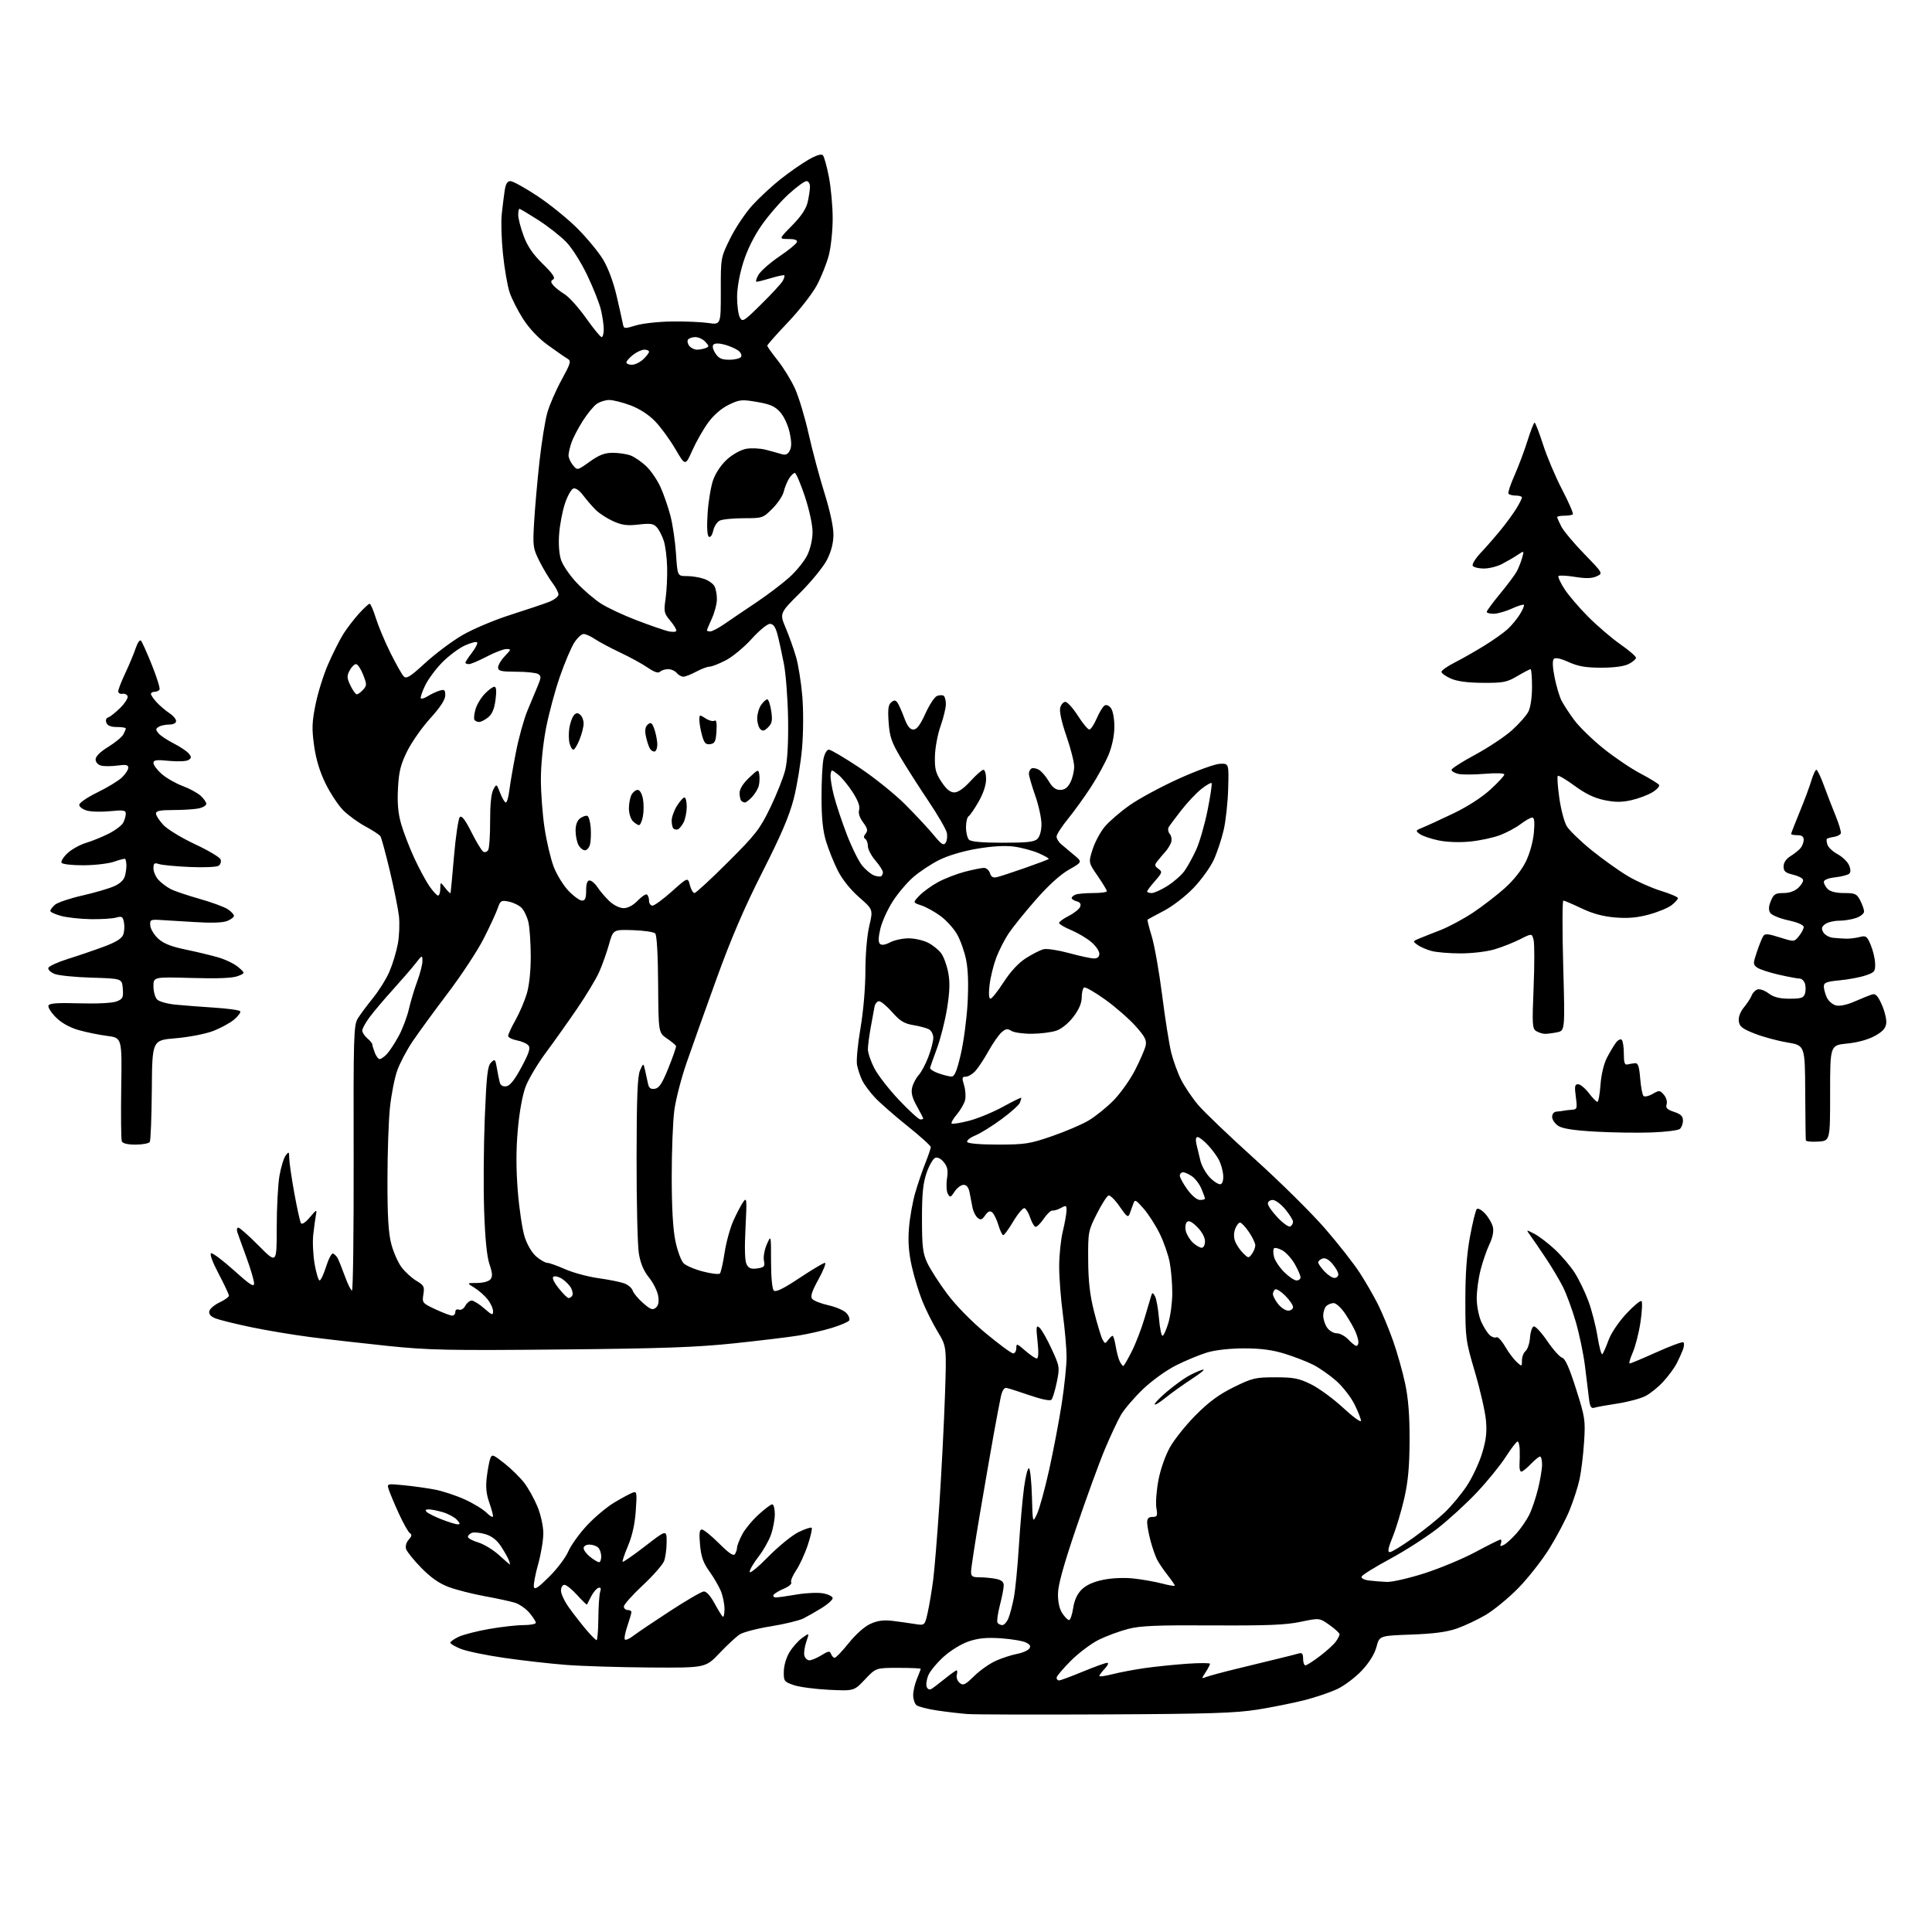 <?xml version="1.0" encoding="UTF-8" standalone="no"?>
<svg 
  version="1.1" 
  xmlns="http://www.w3.org/2000/svg" 
  xmlns:xlink="http://www.w3.org/1999/xlink" 
  xmlns:svg="http://www.w3.org/2000/svg"
  xmlns:rdf="http://www.w3.org/1999/02/22-rdf-syntax-ns#"
  xmlns:cc="http://creativecommons.org/ns#"
  xmlns:dc="http://purl.org/dc/elements/1.1/"
  viewBox="0 0 768 768"
  width="768"
  height="768"
>
<style>svg {background-color: white; }</style>"
<path stroke="none" fill="black" fill-rule="evenodd" d="M439.50,681.50C412.00,681.63 387.25,681.57 384.50,681.35C381.75,681.14 376.37,680.51 372.56,679.95C368.74,679.38 365.02,678.43 364.31,677.84C363.59,677.24 363.00,675.45 363.00,673.85C363.00,672.25 363.68,669.32 364.50,667.35C365.32,665.37 366.00,663.59 366.00,663.38C366.00,663.17 361.99,663.00 357.09,663.00C348.18,663.00 348.18,663.00 343.84,667.60C339.50,672.20 339.50,672.20 329.50,671.72C324.00,671.45 317.70,670.61 315.50,669.85C311.69,668.52 311.50,668.26 311.58,664.38C311.62,662.01 312.59,658.78 313.90,656.67C315.13,654.67 317.40,652.14 318.95,651.04C321.75,649.04 321.75,649.04 320.51,652.66C319.82,654.65 319.48,657.12 319.75,658.14C320.01,659.16 320.92,660.00 321.75,660.00C322.58,660.00 324.73,659.09 326.52,657.99C329.32,656.26 329.86,656.19 330.36,657.49C330.68,658.32 331.33,659.00 331.81,659.00C332.29,659.00 334.81,656.36 337.40,653.13C340.19,649.65 343.70,646.54 346.01,645.50C348.81,644.23 351.27,643.90 354.70,644.31C357.34,644.63 361.33,645.19 363.57,645.55C367.63,646.21 367.63,646.21 368.81,640.86C369.46,637.91 370.43,632.12 370.96,628.00C371.49,623.88 372.61,610.15 373.45,597.50C374.28,584.85 375.26,565.67 375.63,554.88C376.30,535.25 376.30,535.25 372.75,529.38C370.79,526.14 368.05,520.68 366.66,517.24C365.27,513.80 363.37,507.54 362.43,503.33C361.22,497.87 360.90,493.51 361.34,488.09C361.67,483.92 362.81,477.57 363.86,474.00C364.91,470.43 366.72,465.12 367.89,462.21C369.05,459.31 370.00,456.50 370.00,455.98C370.00,455.46 365.84,451.70 360.75,447.63C355.66,443.55 349.86,438.48 347.86,436.36C345.86,434.24 343.56,431.15 342.75,429.50C341.95,427.85 341.02,425.08 340.68,423.33C340.35,421.59 340.96,415.07 342.04,408.83C343.18,402.17 344.00,392.77 344.01,386.00C344.02,379.26 344.66,371.82 345.56,368.03C347.08,361.55 347.08,361.55 341.49,356.65C338.05,353.63 334.80,349.57 333.04,346.07C331.46,342.95 329.36,337.72 328.37,334.45C327.09,330.21 326.57,325.19 326.57,317.00C326.56,310.68 326.91,303.81 327.33,301.75C327.77,299.56 328.68,298.00 329.49,298.00C330.26,298.00 335.75,301.24 341.70,305.20C347.64,309.16 355.88,315.80 360.00,319.95C364.13,324.10 369.17,329.52 371.21,332.00C374.25,335.69 375.09,336.23 375.91,335.01C376.47,334.19 376.67,332.39 376.37,331.01C376.06,329.63 372.80,324.00 369.11,318.50C365.41,313.00 360.44,305.22 358.06,301.21C354.40,295.06 353.65,292.88 353.25,287.19C352.87,282.00 353.11,280.16 354.25,279.21C355.43,278.23 355.93,278.24 356.70,279.24C357.22,279.93 358.45,282.64 359.41,285.25C360.66,288.64 361.71,290.00 363.07,290.00C364.45,290.00 365.78,288.23 367.86,283.66C369.44,280.17 371.51,277.02 372.46,276.66C373.40,276.29 374.59,276.25 375.09,276.56C375.59,276.87 376.00,278.37 376.00,279.90C376.00,281.43 375.05,285.34 373.90,288.59C372.74,291.84 371.73,297.23 371.65,300.57C371.52,305.66 371.94,307.30 374.26,310.82C376.20,313.74 377.73,315.00 379.36,315.00C380.85,315.00 383.17,313.38 385.79,310.50C388.04,308.02 390.36,306.00 390.94,306.00C391.52,306.00 392.00,307.69 391.99,309.75C391.98,312.07 390.85,315.48 389.01,318.68C387.38,321.53 385.58,324.14 385.02,324.49C384.46,324.83 384.00,326.80 384.00,328.86C384.00,330.92 384.54,333.14 385.20,333.80C386.00,334.60 390.45,335.00 398.63,335.00C408.41,335.00 411.17,334.69 412.43,333.43C413.36,332.49 414.00,330.14 414.00,327.60C414.00,325.26 412.88,320.13 411.50,316.19C410.12,312.26 409.00,308.38 409.00,307.58C409.00,306.77 409.44,305.85 409.98,305.51C410.52,305.18 411.82,305.37 412.87,305.93C413.91,306.49 415.71,308.53 416.85,310.47C418.35,313.02 419.63,314.00 421.44,314.00C423.21,314.00 424.40,313.13 425.47,311.05C426.31,309.43 427.00,306.60 427.00,304.76C427.00,302.93 425.61,297.45 423.92,292.60C422.04,287.21 421.08,282.84 421.44,281.38C421.77,280.07 422.69,279.00 423.49,279.00C424.29,279.00 426.52,281.47 428.46,284.50C430.39,287.52 432.45,290.00 433.02,290.00C433.60,290.00 434.92,288.02 435.95,285.61C436.99,283.20 438.39,280.88 439.07,280.46C439.80,280.00 440.85,280.44 441.65,281.54C442.41,282.57 442.99,285.82 442.98,288.94C442.96,292.38 442.09,296.60 440.69,300.00C439.44,303.02 436.33,308.74 433.77,312.70C431.20,316.66 427.06,322.41 424.55,325.49C422.05,328.56 420.00,331.74 420.00,332.54C420.00,333.34 420.79,334.68 421.75,335.51C422.71,336.34 425.03,338.28 426.89,339.83C430.29,342.65 430.29,342.65 424.89,345.72C421.46,347.68 416.66,352.04 411.68,357.74C407.38,362.65 402.54,368.66 400.92,371.09C399.31,373.51 397.09,377.87 396.00,380.77C394.91,383.67 393.72,388.51 393.37,391.52C392.97,394.93 393.10,397.00 393.72,397.00C394.27,397.00 396.64,394.03 398.99,390.39C401.77,386.10 404.88,382.76 407.88,380.85C410.42,379.24 413.55,377.65 414.84,377.33C416.13,377.00 420.68,377.70 424.96,378.87C429.24,380.04 433.70,381.00 434.87,381.00C436.30,381.00 437.00,380.37 437.00,379.09C437.00,378.04 435.54,375.94 433.75,374.44C431.96,372.93 428.36,370.80 425.75,369.71C423.14,368.62 421.00,367.35 421.00,366.89C421.00,366.42 422.74,365.15 424.88,364.06C427.01,362.98 429.04,361.35 429.38,360.45C429.81,359.34 429.37,358.65 428.00,358.29C426.90,358.00 426.00,357.42 426.00,356.99C426.00,356.56 426.71,355.94 427.58,355.61C428.45,355.27 431.60,355.00 434.58,355.00C437.56,355.00 440.00,354.67 440.00,354.26C440.00,353.85 438.35,351.12 436.34,348.20C432.67,342.88 432.67,342.88 434.31,337.69C435.21,334.84 437.37,330.79 439.10,328.69C440.83,326.60 445.33,322.71 449.10,320.06C452.88,317.41 461.71,312.65 468.73,309.48C475.76,306.31 483.07,303.66 485.00,303.61C488.50,303.50 488.50,303.50 488.22,313.45C488.07,318.93 487.27,326.35 486.43,329.95C485.60,333.55 483.83,338.88 482.50,341.78C481.17,344.69 477.57,349.70 474.50,352.91C471.36,356.21 466.21,360.19 462.71,362.03C459.29,363.83 456.36,365.41 456.18,365.55C456.00,365.69 456.75,368.68 457.83,372.19C458.91,375.70 460.77,386.20 461.96,395.53C463.14,404.87 464.77,415.15 465.57,418.38C466.37,421.61 468.14,426.48 469.50,429.18C470.86,431.89 473.89,436.39 476.24,439.18C478.58,441.96 488.75,451.69 498.84,460.79C508.93,469.89 521.50,482.32 526.77,488.42C532.05,494.51 538.25,502.43 540.55,506.00C542.86,509.57 546.10,515.20 547.76,518.50C549.42,521.80 552.12,528.33 553.77,533.00C555.42,537.67 557.58,545.33 558.57,550.00C559.84,555.98 560.36,562.66 560.33,572.50C560.29,582.88 559.75,588.85 558.23,595.56C557.10,600.54 555.04,607.40 553.66,610.81C551.81,615.35 551.49,617.00 552.46,617.00C553.19,617.00 557.32,614.48 561.64,611.41C565.97,608.33 571.69,603.72 574.37,601.16C577.05,598.60 581.01,593.82 583.16,590.54C585.31,587.26 588.01,581.47 589.17,577.67C590.77,572.40 591.13,569.28 590.68,564.51C590.36,561.07 588.39,552.46 586.30,545.38C582.62,532.90 582.50,532.02 582.50,517.00C582.50,506.15 583.06,498.50 584.36,491.50C585.38,486.00 586.58,481.10 587.04,480.62C587.49,480.13 588.97,480.94 590.37,482.45C591.75,483.94 593.14,486.36 593.46,487.84C593.83,489.51 593.32,492.03 592.11,494.53C591.05,496.74 589.46,501.30 588.59,504.67C587.71,508.03 587.01,513.20 587.02,516.14C587.03,519.15 587.84,523.26 588.86,525.50C589.86,527.70 591.41,530.10 592.30,530.84C593.19,531.57 594.34,531.91 594.86,531.59C595.38,531.26 596.93,532.91 598.30,535.25C599.67,537.59 601.74,540.36 602.90,541.41C604.98,543.29 605.00,543.29 605.00,540.78C605.00,539.38 605.65,537.70 606.45,537.04C607.24,536.38 608.03,534.00 608.20,531.75C608.36,529.50 609.03,527.48 609.67,527.27C610.32,527.06 612.74,529.67 615.05,533.07C617.36,536.47 620.02,539.45 620.97,539.70C622.18,540.02 623.83,543.72 626.50,552.12C630.10,563.47 630.26,564.56 629.69,573.29C629.36,578.36 628.56,584.96 627.91,587.96C627.27,590.97 625.49,596.50 623.96,600.25C622.43,604.01 618.78,610.94 615.84,615.65C612.90,620.36 607.34,627.43 603.48,631.36C599.61,635.29 593.82,640.05 590.60,641.95C587.39,643.84 582.22,646.28 579.13,647.36C575.11,648.76 569.90,649.45 560.93,649.77C548.35,650.23 548.35,650.23 547.17,654.67C546.40,657.52 544.33,660.87 541.37,664.04C538.83,666.75 534.44,670.07 531.61,671.41C528.78,672.74 522.87,674.75 518.48,675.86C514.09,676.97 505.77,678.64 500.00,679.57C491.31,680.97 480.87,681.31 439.50,681.50zM370.24,671.38C370.93,670.98 373.35,669.15 375.60,667.32C377.86,665.49 379.96,664.00 380.26,664.00C380.56,664.00 380.60,664.82 380.34,665.82C380.08,666.82 380.59,668.24 381.48,668.98C382.88,670.15 383.65,669.78 387.30,666.21C389.61,663.95 393.52,661.21 396.00,660.13C398.48,659.04 402.17,657.85 404.21,657.47C406.26,657.10 408.42,656.19 409.03,655.47C409.87,654.45 409.61,653.86 407.94,652.97C406.73,652.32 402.27,651.56 398.03,651.26C392.29,650.87 389.00,651.17 385.19,652.44C382.22,653.42 377.99,656.00 375.16,658.54C372.47,660.97 369.70,664.30 369.02,665.96C368.33,667.61 368.05,669.68 368.38,670.55C368.74,671.49 369.50,671.83 370.24,671.38zM420.99,668.00C421.53,668.00 425.78,666.42 430.43,664.50C435.08,662.58 439.44,661.00 440.12,661.00C440.82,661.00 440.42,661.99 439.17,663.31C437.98,664.59 437.00,665.90 437.00,666.24C437.00,666.58 439.36,666.25 442.25,665.51C445.14,664.78 450.88,663.69 455.00,663.10C459.12,662.51 466.66,661.74 471.75,661.37C476.84,661.01 481.00,661.02 481.00,661.39C481.00,661.76 480.21,663.27 479.25,664.74C477.55,667.33 477.56,667.38 479.50,666.62C480.60,666.19 486.00,664.73 491.50,663.39C497.00,662.04 504.43,660.24 508.00,659.37C511.57,658.51 515.29,657.57 516.25,657.28C517.60,656.88 518.00,657.36 518.00,659.38C518.00,660.82 518.42,662.00 518.92,662.00C519.43,662.00 522.02,660.35 524.67,658.33C527.33,656.32 530.17,653.73 531.00,652.58C531.83,651.44 532.50,650.12 532.50,649.65C532.50,649.18 530.70,647.52 528.50,645.96C524.50,643.13 524.50,643.13 517.00,644.70C511.09,645.95 503.67,646.24 482.00,646.12C459.98,645.99 453.30,646.26 448.50,647.51C445.20,648.36 440.02,650.26 437.00,651.72C433.98,653.18 428.91,656.95 425.75,660.11C422.59,663.26 420.00,666.33 420.00,666.92C420.00,667.51 420.44,668.00 420.99,668.00zM258.47,662.86C246.39,662.78 231.32,662.31 225.00,661.82C218.68,661.33 207.64,660.08 200.47,659.04C193.30,658.01 185.54,656.40 183.22,655.47C180.90,654.54 179.00,653.43 179.00,653.01C179.00,652.58 180.50,651.52 182.33,650.65C184.16,649.78 189.62,648.38 194.46,647.54C199.30,646.69 205.45,646.00 208.13,646.00C210.81,646.00 213.00,645.58 213.00,645.08C213.00,644.57 211.86,642.80 210.47,641.14C209.07,639.49 206.49,637.68 204.72,637.12C202.95,636.57 197.52,635.39 192.65,634.51C187.79,633.62 181.35,631.98 178.36,630.86C174.58,629.45 171.24,627.11 167.47,623.25C164.48,620.19 161.76,616.82 161.43,615.77C161.07,614.65 161.50,613.10 162.48,612.03C163.69,610.69 163.82,610.00 162.95,609.47C162.30,609.07 160.31,605.53 158.53,601.62C156.74,597.70 154.95,593.43 154.54,592.12C153.78,589.74 153.78,589.74 160.64,590.42C164.41,590.79 169.97,591.57 173.00,592.16C176.03,592.75 181.30,594.49 184.72,596.04C188.14,597.58 192.08,599.99 193.47,601.38C194.86,602.77 195.99,603.37 195.99,602.70C195.98,602.04 195.27,599.48 194.40,597.00C193.29,593.81 193.03,590.92 193.51,587.09C193.88,584.11 194.50,580.81 194.90,579.75C195.55,577.99 196.01,578.15 200.55,581.74C203.27,583.89 206.82,587.38 208.43,589.50C210.04,591.61 212.39,595.85 213.66,598.92C214.96,602.10 215.96,606.63 215.98,609.44C215.99,612.15 215.07,617.68 213.94,621.73C212.80,625.78 212.03,629.86 212.22,630.79C212.48,632.09 213.93,631.14 218.29,626.80C221.45,623.67 224.87,619.14 225.90,616.73C226.93,614.32 230.26,609.69 233.28,606.43C236.31,603.17 241.20,599.06 244.15,597.30C247.09,595.54 250.35,593.78 251.39,593.39C253.17,592.72 253.24,593.14 252.73,600.59C252.37,605.80 251.32,610.54 249.65,614.48C248.26,617.76 247.30,620.63 247.51,620.84C247.72,621.05 251.74,618.26 256.45,614.63C265.00,608.02 265.00,608.02 265.00,612.95C265.00,615.65 264.54,619.07 263.98,620.55C263.42,622.02 259.60,626.37 255.48,630.21C251.37,634.05 248.00,637.83 248.00,638.60C248.00,639.37 248.68,640.00 249.50,640.00C250.32,640.00 251.00,640.37 251.00,640.82C251.00,641.27 250.27,643.77 249.39,646.38C248.50,648.98 248.06,651.39 248.40,651.74C248.75,652.08 250.26,651.42 251.77,650.25C253.27,649.09 259.81,644.68 266.30,640.45C272.79,636.22 278.84,632.70 279.75,632.63C280.75,632.55 282.39,634.34 283.95,637.20C285.35,639.78 286.84,642.22 287.25,642.62C287.66,643.01 288.00,641.67 288.00,639.63C288.00,637.60 287.34,634.36 286.54,632.43C285.73,630.50 283.67,626.97 281.95,624.58C279.55,621.24 278.70,618.82 278.28,614.12C277.86,609.50 278.04,608.00 279.01,608.00C279.72,608.00 282.79,610.49 285.83,613.52C289.81,617.50 291.58,618.69 292.16,617.77C292.61,617.07 292.98,615.92 292.98,615.21C292.99,614.50 293.86,612.23 294.92,610.17C295.97,608.10 298.88,604.52 301.39,602.21C303.90,599.89 306.42,598.00 306.98,598.00C307.54,598.00 308.00,599.74 308.00,601.87C308.00,604.01 307.31,607.70 306.47,610.08C305.63,612.47 303.38,616.42 301.47,618.87C299.56,621.32 298.00,624.01 298.00,624.85C298.00,625.69 301.33,622.98 305.41,618.82C309.48,614.67 314.91,610.26 317.46,609.02C320.01,607.78 322.35,607.02 322.65,607.32C322.96,607.62 322.26,610.73 321.09,614.22C319.93,617.71 317.84,622.24 316.44,624.30C315.05,626.35 314.18,628.49 314.52,629.04C314.86,629.59 313.57,630.70 311.64,631.51C309.71,632.31 307.85,633.43 307.51,633.98C307.16,634.54 307.58,635.00 308.42,635.00C309.27,635.00 313.01,634.48 316.73,633.84C320.45,633.20 325.19,633.00 327.25,633.39C329.31,633.77 331.00,634.63 331.00,635.30C331.00,635.96 329.08,637.69 326.75,639.14C324.41,640.59 321.10,642.48 319.40,643.34C317.69,644.20 311.85,645.61 306.41,646.49C300.98,647.36 295.40,648.82 294.03,649.72C292.65,650.62 289.03,653.98 285.99,657.18C280.45,663.00 280.45,663.00 258.47,662.86zM237.14,651.98C237.49,651.99 237.81,648.13 237.85,643.41C237.89,638.68 238.21,633.90 238.57,632.79C239.02,631.35 238.82,630.89 237.85,631.21C237.11,631.46 235.82,632.97 235.00,634.58C234.18,636.19 233.42,637.65 233.33,637.84C233.23,638.03 231.49,636.34 229.46,634.09C227.43,631.84 225.14,630.00 224.38,630.00C223.60,630.00 223.00,631.01 223.00,632.32C223.00,633.60 224.46,636.67 226.25,639.15C228.04,641.63 231.07,645.52 233.00,647.81C234.93,650.09 236.79,651.97 237.14,651.98zM398.44,646.00C399.16,646.00 400.26,644.76 400.88,643.25C401.49,641.74 402.47,638.02 403.04,635.00C403.62,631.98 404.51,622.75 405.03,614.50C405.54,606.25 406.47,595.75 407.09,591.17C407.72,586.58 408.61,583.21 409.08,583.68C409.54,584.14 410.05,589.24 410.21,595.01C410.50,605.50 410.50,605.50 412.23,601.83C413.18,599.81 415.35,591.93 417.04,584.33C418.73,576.72 420.99,564.88 422.05,558.00C423.11,551.12 423.98,542.80 423.98,539.50C423.98,536.20 423.32,528.55 422.51,522.50C421.70,516.45 421.04,507.90 421.04,503.50C421.03,499.10 421.68,492.80 422.48,489.50C423.28,486.20 423.94,482.47 423.96,481.21C424.00,479.14 423.79,479.04 421.75,480.17C420.51,480.86 419.00,481.32 418.39,481.20C417.78,481.08 416.20,482.55 414.89,484.48C413.57,486.41 412.08,487.85 411.57,487.68C411.06,487.52 410.13,485.86 409.50,484.00C408.87,482.14 407.87,480.46 407.27,480.26C406.67,480.06 404.68,482.39 402.85,485.45C401.03,488.50 399.21,491.00 398.81,491.00C398.41,491.00 397.54,489.19 396.88,486.99C396.22,484.78 395.11,482.51 394.43,481.94C393.52,481.19 392.76,481.51 391.63,483.11C390.37,484.91 389.82,485.09 388.61,484.09C387.79,483.41 386.87,481.54 386.56,479.93C386.25,478.32 385.74,475.65 385.42,474.00C385.03,471.99 384.25,471.00 383.04,471.00C382.04,471.00 380.45,472.19 379.49,473.65C377.92,476.05 377.66,476.14 376.78,474.56C376.24,473.60 376.09,470.91 376.44,468.57C376.94,465.23 376.67,463.81 375.19,461.99C374.05,460.58 372.70,459.90 371.76,460.26C370.91,460.59 369.37,463.25 368.35,466.18C366.92,470.31 366.50,474.41 366.50,484.50C366.51,495.58 366.82,498.17 368.60,502.00C369.75,504.48 373.29,509.99 376.46,514.25C379.95,518.93 386.06,525.17 391.87,530.00C397.17,534.40 402.06,538.00 402.75,538.00C403.44,538.00 404.00,537.05 404.00,535.90C404.00,533.95 404.26,534.02 407.53,536.90C409.48,538.60 411.54,540.00 412.11,540.00C412.81,540.00 412.92,537.74 412.44,533.26C411.80,527.34 411.90,526.67 413.21,527.76C414.03,528.44 416.19,532.23 418.01,536.18C421.26,543.23 421.30,543.48 420.09,549.43C419.40,552.77 418.45,555.91 417.96,556.42C417.42,556.97 413.97,556.26 409.28,554.64C405.00,553.16 400.86,551.85 400.07,551.72C399.15,551.58 398.35,552.85 397.83,555.28C397.38,557.35 396.11,564.10 394.99,570.28C393.88,576.45 391.40,590.73 389.49,602.00C387.58,613.27 386.01,623.51 386.01,624.75C386.00,626.64 386.54,627.00 389.38,627.00C391.23,627.00 394.16,627.28 395.88,627.62C398.11,628.07 399.00,628.81 399.00,630.23C399.00,631.32 398.31,634.88 397.46,638.14C396.62,641.40 396.19,644.51 396.52,645.04C396.85,645.57 397.71,646.00 398.44,646.00zM424.96,644.00C425.47,644.00 426.20,641.87 426.59,639.28C427.06,636.14 428.19,633.65 429.96,631.89C431.73,630.12 434.59,628.81 438.46,628.01C441.97,627.28 446.79,627.07 450.58,627.47C454.03,627.84 459.14,628.75 461.93,629.48C464.72,630.22 467.00,630.59 467.00,630.30C467.00,630.02 465.72,628.15 464.14,626.14C462.57,624.14 460.71,621.40 460.00,620.05C459.29,618.70 458.11,615.32 457.37,612.55C456.63,609.77 456.02,606.49 456.01,605.25C456.00,603.62 456.58,603.00 458.13,603.00C460.02,603.00 460.20,602.59 459.67,599.37C459.35,597.37 459.72,592.39 460.51,588.30C461.34,583.94 463.26,578.52 465.15,575.18C466.92,572.06 471.55,566.31 475.43,562.41C480.58,557.25 484.65,554.26 490.45,551.41C497.81,547.79 499.02,547.50 506.95,547.50C514.28,547.50 516.31,547.90 521.16,550.28C524.27,551.81 530.01,556.01 533.91,559.62C537.81,563.23 541.00,565.56 541.00,564.79C541.00,564.02 539.84,561.06 538.42,558.21C536.99,555.36 533.73,551.17 531.17,548.91C528.60,546.64 524.48,543.76 522.00,542.51C519.52,541.25 514.42,539.28 510.64,538.11C505.77,536.61 501.13,536.00 494.58,536.00C489.01,536.00 483.21,536.64 479.93,537.61C476.95,538.50 471.37,540.80 467.54,542.73C463.55,544.74 457.90,548.81 454.30,552.27C450.84,555.59 446.94,560.15 445.62,562.40C444.31,564.66 441.44,570.77 439.24,576.00C437.04,581.23 431.95,595.17 427.93,607.00C422.83,622.01 420.60,630.02 420.56,633.54C420.52,636.77 421.14,639.56 422.27,641.29C423.25,642.78 424.46,644.00 424.96,644.00zM551.27,628.84C553.34,628.93 560.09,627.38 566.27,625.40C572.45,623.42 581.61,619.59 586.62,616.90C591.64,614.20 596.08,612.00 596.48,612.00C596.88,612.00 596.95,612.69 596.63,613.52C596.16,614.74 596.42,614.85 597.89,614.06C598.90,613.52 601.13,611.47 602.86,609.51C604.58,607.55 606.83,604.27 607.87,602.22C608.90,600.17 610.48,595.55 611.37,591.94C612.27,588.33 613.00,583.94 613.00,582.19C613.00,580.43 612.63,579.00 612.19,579.00C611.74,579.00 610.08,580.35 608.50,582.00C606.92,583.65 605.23,585.00 604.74,585.00C604.25,585.00 603.93,583.76 604.03,582.25C604.13,580.74 604.16,578.04 604.11,576.25C604.05,574.46 603.66,573.00 603.25,573.01C602.84,573.01 600.73,575.76 598.57,579.12C596.41,582.47 591.26,588.81 587.12,593.21C582.99,597.61 575.95,604.05 571.49,607.54C567.03,611.02 558.49,616.50 552.51,619.72C546.53,622.94 541.47,626.09 541.26,626.72C541.04,627.38 542.28,628.04 544.19,628.27C546.01,628.50 549.20,628.75 551.27,628.84zM202.72,621.96C202.84,621.98 202.65,621.21 202.29,620.25C201.93,619.29 200.54,616.81 199.19,614.75C197.51,612.18 195.54,610.64 192.94,609.86C190.86,609.24 188.44,609.00 187.58,609.33C186.71,609.67 186.00,610.38 186.00,610.93C186.00,611.47 187.83,612.47 190.08,613.14C192.32,613.81 196.03,616.06 198.33,618.14C200.62,620.22 202.60,621.94 202.72,621.96zM238.13,621.00C238.61,621.00 239.00,619.97 239.00,618.70C239.00,617.43 238.46,615.86 237.80,615.20C237.14,614.54 235.56,614.00 234.30,614.00C232.97,614.00 232.00,614.60 232.00,615.43C232.00,616.21 233.19,617.79 234.63,618.93C236.08,620.07 237.66,621.00 238.13,621.00zM181.90,605.95C183.01,605.99 182.95,605.60 181.64,604.15C180.72,603.14 178.24,601.79 176.12,601.15C174.00,600.52 171.44,600.00 170.43,600.00C169.17,600.00 168.92,600.32 169.63,601.03C170.20,601.60 172.88,602.93 175.58,603.99C178.29,605.04 181.13,605.93 181.90,605.95zM633.82,559.58C632.47,559.99 632.03,559.24 631.62,555.80C631.34,553.43 630.63,547.63 630.04,542.90C629.45,538.17 627.81,530.32 626.40,525.46C624.99,520.60 622.69,514.34 621.29,511.56C619.89,508.78 616.79,503.57 614.40,500.00C612.01,496.43 609.27,492.43 608.32,491.11C606.58,488.73 606.58,488.73 609.95,490.47C611.80,491.43 615.48,494.24 618.12,496.71C620.76,499.18 624.27,503.30 625.92,505.87C627.57,508.45 630.02,513.47 631.35,517.03C632.69,520.59 634.35,527.01 635.04,531.30C635.73,535.60 636.60,538.75 636.98,538.30C637.36,537.86 638.47,535.33 639.44,532.68C640.47,529.90 643.47,525.44 646.52,522.18C649.43,519.06 652.14,516.82 652.53,517.21C652.93,517.60 652.74,521.38 652.11,525.60C651.48,529.82 650.10,535.24 649.04,537.64C647.98,540.04 647.44,542.00 647.84,542.00C648.24,542.00 653.01,540.00 658.45,537.55C663.89,535.10 668.70,533.31 669.13,533.58C669.57,533.85 669.50,535.18 668.98,536.54C668.47,537.90 667.33,540.39 666.47,542.07C665.60,543.75 663.26,546.93 661.26,549.13C659.27,551.34 656.03,553.96 654.07,554.96C652.11,555.96 647.12,557.29 643.00,557.92C638.88,558.55 634.74,559.29 633.82,559.58zM463.25,555.68C460.91,557.58 459.00,558.72 459.00,558.22C459.00,557.72 461.20,555.45 463.90,553.18C466.59,550.91 470.30,548.19 472.15,547.13C473.99,546.07 476.62,544.88 478.00,544.49C479.38,544.10 477.57,545.68 474.00,548.00C470.43,550.33 465.59,553.78 463.25,555.68zM446.52,543.00C446.77,543.00 448.29,540.40 449.89,537.21C451.50,534.03 453.79,528.07 454.99,523.96C456.19,519.86 457.38,515.83 457.65,515.00C458.06,513.74 458.30,513.79 459.13,515.27C459.67,516.24 460.38,520.18 460.70,524.02C461.03,527.86 461.66,531.00 462.11,531.00C462.56,531.00 463.61,528.67 464.46,525.82C465.31,522.97 466.00,517.63 466.00,513.95C466.00,510.28 465.55,504.85 464.99,501.89C464.44,498.92 462.66,493.79 461.04,490.47C459.42,487.15 456.53,482.65 454.63,480.47C451.48,476.86 451.11,476.68 450.50,478.50C450.13,479.60 449.50,481.37 449.09,482.44C448.45,484.13 447.93,483.77 445.09,479.63C443.30,477.02 441.30,475.04 440.66,475.23C440.02,475.42 437.93,478.70 436.00,482.52C432.58,489.29 432.50,489.74 432.57,500.98C432.63,509.50 433.25,514.84 434.94,521.50C436.20,526.45 437.69,531.37 438.25,532.43C439.19,534.22 439.35,534.24 440.49,532.68C441.17,531.76 441.97,531.00 442.27,531.00C442.58,531.00 443.14,532.91 443.53,535.25C443.92,537.59 444.65,540.29 445.15,541.25C445.66,542.21 446.27,543.00 446.52,543.00zM222.87,536.44C178.11,536.87 170.44,536.71 154.00,535.01C143.82,533.95 129.88,532.36 123.00,531.46C116.12,530.56 105.55,528.79 99.50,527.51C93.45,526.23 87.23,524.70 85.68,524.09C83.81,523.36 82.97,522.40 83.19,521.25C83.38,520.29 85.21,518.71 87.26,517.74C89.32,516.78 91.00,515.56 91.00,515.04C91.00,514.52 89.16,510.60 86.91,506.33C84.45,501.66 83.26,498.41 83.93,498.19C84.54,497.99 88.63,501.06 93.02,505.02C99.35,510.73 101.00,511.79 101.00,510.18C101.00,509.06 99.63,504.40 97.95,499.82C96.27,495.25 94.64,490.71 94.33,489.75C94.02,488.79 94.20,488.00 94.74,488.00C95.27,488.00 98.93,491.24 102.86,495.20C110.00,502.40 110.00,502.40 110.00,488.03C110.00,480.13 110.49,470.84 111.09,467.40C111.69,463.95 112.80,460.32 113.56,459.32C114.83,457.64 114.94,457.74 114.98,460.50C115.01,462.15 115.92,468.37 117.00,474.32C118.08,480.26 119.26,485.62 119.63,486.22C120.04,486.88 121.42,485.98 123.17,483.90C125.87,480.71 126.02,480.65 125.58,483.00C125.33,484.38 124.85,487.85 124.53,490.73C124.20,493.61 124.45,498.90 125.07,502.48C125.69,506.07 126.59,509.00 127.05,509.00C127.52,509.00 128.68,506.52 129.64,503.48C130.59,500.44 131.82,498.11 132.37,498.29C132.91,498.47 133.72,499.27 134.17,500.06C134.62,500.85 135.93,504.09 137.07,507.25C138.21,510.41 139.49,513.00 139.92,513.00C140.34,513.00 140.64,489.32 140.58,460.38C140.47,411.99 140.61,407.53 142.21,404.90C143.17,403.32 145.89,399.66 148.25,396.75C150.61,393.85 153.57,389.11 154.81,386.21C156.06,383.32 157.56,378.37 158.14,375.22C158.73,372.08 158.92,367.08 158.58,364.11C158.23,361.15 156.60,353.05 154.95,346.11C153.29,339.18 151.62,333.01 151.22,332.42C150.82,331.83 148.15,330.07 145.27,328.52C142.39,326.97 138.43,324.09 136.46,322.13C134.50,320.16 131.34,315.39 129.44,311.53C127.11,306.78 125.62,301.89 124.86,296.44C123.92,289.65 124.01,287.05 125.45,279.94C126.39,275.30 128.67,268.03 130.54,263.80C132.40,259.56 135.08,254.25 136.49,252.01C137.91,249.76 140.68,246.14 142.65,243.96C144.62,241.78 146.55,240.00 146.93,240.00C147.32,240.00 148.44,242.59 149.42,245.75C150.41,248.91 153.00,255.10 155.19,259.50C157.38,263.90 159.75,268.11 160.47,268.85C161.55,269.98 162.98,269.09 169.03,263.54C173.02,259.88 179.65,254.91 183.76,252.51C187.89,250.09 196.43,246.48 202.87,244.43C209.26,242.39 216.19,240.07 218.25,239.26C220.31,238.45 222.00,237.13 222.00,236.32C222.00,235.52 220.91,233.43 219.58,231.68C218.25,229.93 215.94,226.06 214.44,223.09C211.87,217.95 211.76,217.15 212.32,207.59C212.64,202.04 213.59,191.21 214.44,183.53C215.29,175.85 216.70,167.07 217.57,164.03C218.44,160.99 220.98,155.14 223.22,151.04C226.96,144.17 227.14,143.50 225.51,142.54C224.54,141.97 221.08,139.58 217.83,137.22C214.13,134.54 210.46,130.69 208.02,126.91C205.87,123.59 203.42,118.76 202.57,116.19C201.72,113.61 200.53,106.78 199.94,101.00C199.34,95.22 199.12,88.03 199.46,85.00C199.79,81.97 200.31,77.81 200.62,75.75C201.02,73.07 201.67,72.00 202.91,72.00C203.87,72.00 208.67,74.65 213.57,77.89C218.48,81.13 225.65,86.93 229.50,90.78C233.35,94.63 237.97,100.23 239.77,103.23C241.74,106.50 243.87,112.23 245.11,117.59C246.25,122.49 247.36,127.47 247.58,128.65C247.98,130.75 248.12,130.77 252.74,129.37C255.36,128.57 261.77,127.87 267.00,127.79C272.23,127.72 278.76,127.99 281.53,128.39C286.55,129.13 286.55,129.13 286.53,115.77C286.50,102.42 286.50,102.42 290.28,94.75C292.36,90.54 296.34,84.61 299.11,81.57C301.89,78.53 306.94,73.86 310.33,71.18C313.72,68.50 318.67,65.05 321.32,63.52C324.34,61.77 326.48,61.08 327.08,61.68C327.60,62.20 328.69,66.12 329.51,70.40C330.33,74.68 331.00,82.09 331.00,86.88C331.00,91.66 330.31,98.23 329.47,101.46C328.63,104.69 326.49,110.06 324.72,113.38C322.95,116.70 317.79,123.32 313.25,128.09C308.71,132.86 305.00,137.05 305.00,137.41C305.00,137.77 306.87,140.41 309.16,143.28C311.44,146.15 314.54,151.20 316.03,154.50C317.53,157.80 319.97,165.90 321.45,172.50C322.93,179.10 325.76,189.68 327.74,196.00C329.91,202.94 331.33,209.49 331.31,212.50C331.29,215.83 330.44,219.18 328.75,222.51C327.35,225.27 322.54,231.18 318.05,235.65C309.88,243.78 309.88,243.78 312.34,249.64C313.70,252.86 315.54,258.04 316.44,261.15C317.35,264.25 318.46,271.23 318.92,276.65C319.40,282.27 319.36,291.13 318.84,297.28C318.33,303.21 316.86,312.24 315.56,317.35C313.81,324.24 310.59,331.80 303.10,346.57C295.89,360.79 290.66,372.95 284.86,389.00C280.38,401.38 275.01,416.45 272.92,422.50C270.82,428.55 268.64,437.02 268.06,441.32C267.48,445.62 267.01,457.55 267.02,467.82C267.03,480.41 267.52,488.77 268.51,493.46C269.32,497.30 270.78,501.21 271.74,502.17C272.71,503.13 276.18,504.61 279.45,505.45C282.73,506.30 285.74,506.66 286.15,506.25C286.57,505.83 287.41,502.12 288.03,498.00C288.66,493.87 290.23,488.13 291.53,485.24C292.83,482.35 294.59,479.00 295.44,477.79C296.85,475.77 296.93,476.64 296.35,488.09C295.93,496.39 296.08,501.28 296.80,502.63C297.65,504.21 298.61,504.56 301.05,504.21C303.85,503.80 304.14,503.45 303.67,501.09C303.38,499.64 303.90,496.73 304.82,494.64C306.50,490.83 306.50,490.83 306.50,501.36C306.50,507.62 306.94,512.34 307.59,512.99C308.37,513.77 311.22,512.39 317.78,508.04C322.79,504.72 327.35,502.00 327.92,502.00C328.49,502.00 327.35,504.94 325.38,508.52C322.68,513.42 322.06,515.37 322.88,516.36C323.48,517.08 326.41,518.22 329.38,518.88C332.34,519.55 335.54,520.94 336.48,521.98C337.43,523.02 337.91,524.34 337.56,524.91C337.20,525.48 334.12,526.80 330.71,527.85C327.29,528.90 321.35,530.27 317.50,530.89C313.65,531.52 302.12,532.91 291.87,533.99C276.90,535.57 263.37,536.05 222.87,536.44zM539.17,535.00C539.63,535.00 540.00,534.35 540.00,533.55C540.00,532.75 539.46,530.84 538.79,529.30C538.13,527.76 536.31,524.59 534.75,522.25C533.18,519.91 531.12,518.00 530.15,518.00C529.19,518.00 527.86,518.54 527.20,519.20C526.54,519.86 526.00,521.56 526.00,522.98C526.00,524.40 526.70,526.56 527.56,527.78C528.41,529.00 530.13,530.00 531.38,530.00C532.63,530.00 534.71,531.12 536.00,532.50C537.29,533.88 538.72,535.00 539.17,535.00zM179.75,522.99C180.44,523.00 181.00,522.34 181.00,521.53C181.00,520.67 181.59,520.29 182.42,520.61C183.24,520.92 184.32,520.27 184.96,519.08C185.57,517.93 186.71,517.00 187.50,517.00C188.29,517.00 190.52,518.40 192.47,520.10C195.60,522.85 196.00,522.98 196.00,521.24C196.00,520.16 195.03,518.03 193.84,516.52C192.65,515.01 190.29,512.93 188.59,511.89C185.50,510.01 185.50,510.01 189.63,510.00C191.98,510.00 194.26,509.39 194.94,508.57C195.86,507.46 195.78,506.13 194.58,502.57C193.54,499.53 192.83,492.39 192.45,481.25C192.14,472.04 192.26,455.40 192.71,444.27C193.39,427.49 193.81,423.76 195.19,422.38C196.74,420.83 196.90,420.98 197.52,424.61C197.88,426.75 198.40,429.31 198.67,430.31C198.99,431.47 199.92,432.01 201.27,431.81C202.73,431.60 204.59,429.25 207.29,424.22C210.31,418.59 210.94,416.63 210.06,415.58C209.44,414.82 207.37,413.92 205.46,413.56C203.56,413.20 202.00,412.40 202.00,411.79C202.00,411.17 203.31,408.34 204.91,405.51C206.51,402.67 208.53,397.94 209.41,395.00C210.39,391.69 210.99,385.97 210.98,380.07C210.96,374.81 210.55,368.74 210.05,366.60C209.55,364.45 208.32,361.88 207.32,360.87C206.31,359.87 204.03,358.76 202.24,358.40C199.22,357.79 198.90,357.99 197.82,361.12C197.18,362.98 194.66,368.41 192.23,373.19C189.79,377.97 183.43,387.65 178.09,394.69C172.76,401.74 166.45,410.37 164.08,413.87C161.71,417.37 158.92,422.66 157.88,425.61C156.84,428.57 155.55,435.16 155.01,440.25C154.47,445.34 154.03,458.29 154.02,469.04C154.00,483.47 154.40,490.13 155.54,494.50C156.39,497.76 158.25,501.95 159.68,503.83C161.11,505.70 163.76,508.11 165.57,509.17C168.52,510.91 168.80,511.47 168.30,514.54C167.76,517.88 167.89,518.04 173.12,520.48C176.08,521.85 179.06,522.98 179.75,522.99zM260.69,519.84C261.74,518.97 262.03,517.54 261.63,515.13C261.33,513.23 259.68,509.94 257.98,507.83C255.85,505.17 254.60,502.21 253.95,498.24C253.43,495.08 253.03,478.10 253.05,460.50C253.08,436.14 253.41,427.78 254.42,425.50C255.75,422.50 255.75,422.50 256.44,425.50C256.82,427.15 257.34,429.54 257.60,430.81C257.95,432.53 258.64,433.05 260.29,432.81C262.02,432.57 263.20,430.77 265.73,424.50C267.50,420.10 268.85,416.19 268.73,415.81C268.60,415.43 266.98,414.08 265.12,412.81C261.75,410.50 261.75,410.50 261.62,391.30C261.55,379.41 261.10,371.70 260.45,371.05C259.87,370.47 255.88,369.89 251.57,369.75C243.74,369.50 243.74,369.50 242.06,375.50C241.13,378.80 239.37,383.73 238.15,386.46C236.93,389.19 232.99,395.71 229.41,400.96C225.82,406.21 220.22,414.10 216.95,418.50C213.69,422.90 210.08,428.96 208.94,431.96C207.69,435.26 206.46,442.03 205.84,449.03C205.12,457.02 205.13,464.67 205.84,473.57C206.41,480.68 207.65,488.89 208.60,491.80C209.63,494.96 211.52,498.10 213.25,499.55C214.85,500.90 216.78,502.00 217.55,502.00C218.32,502.00 221.52,503.14 224.68,504.54C227.83,505.93 233.81,507.54 237.96,508.11C242.11,508.69 246.72,509.62 248.22,510.18C249.71,510.75 251.19,512.04 251.51,513.05C251.83,514.05 253.69,516.28 255.64,517.99C258.57,520.56 259.44,520.88 260.69,519.84zM512.07,521.00C513.13,521.00 514.00,520.36 514.00,519.58C514.00,518.79 512.61,516.77 510.92,515.07C509.22,513.37 507.42,512.24 506.92,512.55C506.41,512.86 506.00,513.71 506.00,514.42C506.00,515.14 506.93,516.92 508.07,518.37C509.21,519.81 511.01,521.00 512.07,521.00zM226.03,516.00C226.50,516.00 227.15,515.56 227.49,515.02C227.82,514.48 227.61,513.13 227.01,512.02C226.42,510.91 224.84,509.29 223.51,508.41C222.18,507.54 220.61,507.12 220.02,507.49C219.35,507.90 220.11,509.61 222.06,512.07C223.77,514.23 225.55,516.00 226.03,516.00zM515.40,509.00C516.28,509.00 516.99,508.44 516.98,507.75C516.97,507.06 515.96,504.71 514.72,502.53C513.48,500.35 511.26,497.88 509.79,497.06C508.32,496.23 506.81,495.86 506.44,496.23C506.06,496.60 506.07,498.12 506.44,499.61C506.81,501.10 508.62,503.82 510.46,505.66C512.30,507.50 514.52,509.00 515.40,509.00zM530.45,508.00C531.30,508.00 532.00,507.35 532.00,506.56C532.00,505.76 530.95,503.89 529.66,502.39C528.12,500.60 526.75,499.88 525.66,500.30C524.75,500.65 524.00,501.34 524.00,501.82C524.00,502.31 525.10,503.90 526.45,505.35C527.80,506.81 529.60,508.00 530.45,508.00zM497.65,498.46C498.39,497.45 499.00,495.91 499.00,495.04C499.00,494.17 497.86,491.78 496.46,489.73C495.07,487.68 493.48,486.00 492.94,486.00C492.40,486.00 491.52,487.12 491.00,488.50C490.41,490.06 490.40,491.92 490.98,493.46C491.50,494.81 492.91,496.91 494.11,498.11C496.22,500.22 496.35,500.24 497.65,498.46zM477.69,496.00C478.43,496.00 479.00,494.88 479.00,493.42C479.00,491.88 477.77,489.62 475.94,487.78C473.77,485.62 472.57,485.03 471.81,485.79C471.23,486.37 471.03,488.00 471.39,489.40C471.74,490.80 473.00,492.86 474.20,493.97C475.40,495.09 476.97,496.00 477.69,496.00zM512.94,487.54C513.52,487.18 514.00,486.34 514.00,485.67C514.00,485.00 512.62,482.78 510.93,480.73C509.24,478.68 506.99,477.00 505.93,477.00C504.87,477.00 504.00,477.66 504.00,478.46C504.00,479.26 505.77,481.78 507.94,484.06C510.10,486.33 512.35,487.90 512.94,487.54zM477.01,477.00C478.10,477.00 479.00,476.76 479.00,476.47C479.00,476.18 478.37,474.43 477.61,472.60C476.84,470.76 475.16,468.53 473.88,467.63C472.60,466.73 470.98,466.00 470.28,466.00C469.57,466.00 469.00,466.61 469.00,467.35C469.00,468.09 470.35,470.57 472.01,472.85C473.80,475.32 475.82,477.00 477.01,477.00zM485.25,470.72C485.98,470.47 486.39,468.94 486.24,467.06C486.09,465.29 485.33,462.61 484.55,461.10C483.77,459.59 481.80,456.92 480.16,455.18C478.53,453.43 476.69,452.00 476.08,452.00C475.38,452.00 475.19,453.02 475.58,454.75C475.92,456.26 476.64,459.26 477.18,461.41C477.72,463.56 479.48,466.63 481.09,468.24C482.69,469.85 484.57,470.97 485.25,470.72zM53.91,455.00C50.63,455.00 48.76,454.54 48.41,453.63C48.13,452.88 48.03,443.33 48.19,432.40C48.50,412.53 48.50,412.53 42.54,411.78C39.26,411.36 34.12,410.30 31.11,409.43C27.64,408.42 24.39,406.59 22.23,404.43C20.36,402.56 19.02,400.46 19.25,399.76C19.57,398.81 22.64,398.58 31.59,398.84C38.64,399.04 44.65,398.74 46.31,398.09C48.82,397.12 49.08,396.59 48.81,393.00C48.50,388.99 48.50,388.99 36.50,388.64C29.90,388.45 23.23,387.77 21.67,387.14C20.11,386.51 19.01,385.43 19.23,384.74C19.44,384.06 22.96,382.45 27.06,381.17C31.15,379.89 37.57,377.70 41.32,376.30C46.02,374.56 48.40,373.09 48.97,371.58C49.42,370.38 49.57,368.19 49.28,366.71C48.83,364.35 48.45,364.11 46.14,364.76C44.69,365.17 40.12,365.45 36.00,365.38C31.88,365.31 26.59,364.73 24.25,364.09C21.91,363.45 20.00,362.56 20.00,362.12C20.00,361.67 20.80,360.58 21.78,359.70C22.76,358.81 27.60,357.16 32.53,356.03C37.46,354.91 43.20,353.24 45.27,352.33C47.78,351.23 49.26,349.81 49.70,348.09C50.07,346.66 50.31,344.66 50.24,343.64C50.17,342.61 49.95,341.62 49.77,341.43C49.58,341.24 47.64,341.73 45.46,342.50C43.28,343.28 37.81,343.93 33.31,343.96C28.73,343.98 24.84,343.55 24.48,342.97C24.13,342.41 25.19,340.69 26.83,339.16C28.47,337.63 31.77,335.79 34.16,335.07C36.55,334.36 40.62,332.70 43.21,331.39C45.81,330.08 48.39,328.13 48.96,327.07C49.53,326.00 50.00,324.39 50.00,323.49C50.00,322.07 49.13,321.93 43.75,322.46C40.31,322.80 36.15,322.69 34.50,322.21C32.85,321.74 31.50,320.71 31.50,319.93C31.50,319.14 34.74,316.93 38.70,315.00C42.66,313.07 47.04,310.41 48.45,309.08C49.85,307.74 51.00,305.99 51.00,305.19C51.00,304.04 50.07,303.86 46.69,304.32C44.31,304.64 41.39,304.65 40.19,304.34C38.91,304.00 38.00,302.98 38.00,301.87C38.00,300.68 39.85,298.84 43.02,296.90C45.77,295.20 48.47,292.98 49.02,291.97C49.56,290.96 50.00,289.88 50.00,289.57C50.00,289.25 48.41,289.00 46.47,289.00C44.08,289.00 42.73,288.46 42.29,287.31C41.89,286.27 42.19,285.44 43.07,285.15C43.86,284.89 46.00,283.18 47.84,281.35C49.67,279.52 50.98,277.46 50.73,276.76C50.49,276.07 49.55,275.63 48.65,275.79C47.74,275.96 47.00,275.51 47.00,274.79C47.00,274.08 48.28,270.80 49.84,267.50C51.40,264.19 53.25,259.76 53.95,257.65C54.65,255.54 55.58,254.19 56.02,254.66C56.47,255.12 58.43,259.50 60.39,264.38C62.35,269.27 63.71,273.66 63.42,274.13C63.12,274.61 62.23,275.00 61.44,275.00C60.65,275.00 60.00,275.38 60.00,275.85C60.00,276.32 61.05,277.84 62.32,279.22C63.60,280.59 65.85,282.51 67.32,283.48C68.80,284.44 70.00,285.85 70.00,286.62C70.00,287.46 68.92,288.01 67.25,288.02C65.74,288.02 63.85,288.44 63.06,288.94C61.84,289.71 61.83,290.10 63.00,291.50C63.76,292.41 66.46,294.21 69.00,295.50C71.54,296.79 74.24,298.59 75.00,299.50C76.17,300.90 76.16,301.30 74.94,302.11C74.14,302.65 70.72,302.80 67.25,302.46C62.13,301.95 61.00,302.11 61.00,303.32C61.00,304.13 62.48,306.09 64.29,307.68C66.10,309.27 69.81,311.40 72.54,312.42C75.27,313.43 78.51,315.19 79.75,316.31C80.99,317.43 82.00,318.89 82.00,319.55C82.00,320.21 80.59,321.03 78.88,321.38C77.16,321.72 72.66,322.00 68.88,322.00C63.66,322.00 62.00,322.34 62.00,323.39C62.00,324.16 63.32,326.20 64.94,327.93C66.55,329.66 72.20,333.10 77.48,335.57C82.76,338.03 87.36,340.76 87.69,341.63C88.02,342.49 87.66,343.63 86.90,344.15C86.13,344.67 81.00,344.89 75.50,344.65C70.00,344.41 64.49,343.89 63.25,343.49C61.34,342.87 61.00,343.13 61.00,345.19C61.00,346.53 61.91,348.60 63.03,349.80C64.14,351.00 66.31,352.63 67.85,353.42C69.38,354.22 74.54,355.96 79.30,357.30C84.06,358.65 89.09,360.49 90.48,361.39C91.87,362.30 93.00,363.50 93.00,364.05C93.00,364.60 91.76,365.53 90.25,366.13C88.47,366.82 83.78,366.96 77.00,366.51C71.22,366.13 64.92,365.75 63.00,365.66C59.83,365.52 59.52,365.74 59.75,368.00C59.89,369.38 61.32,371.70 62.92,373.16C65.00,375.06 68.09,376.29 73.67,377.44C77.98,378.33 83.87,379.74 86.76,380.58C89.65,381.42 93.25,383.17 94.76,384.48C97.50,386.85 97.50,386.85 94.50,388.02C92.47,388.82 86.56,389.06 76.25,388.76C61.00,388.33 61.00,388.33 61.00,392.09C61.00,394.16 61.66,396.52 62.47,397.33C63.28,398.14 66.54,399.05 69.72,399.36C72.90,399.68 79.89,400.21 85.25,400.56C90.61,400.90 95.22,401.55 95.50,402.00C95.78,402.45 94.66,403.95 93.02,405.33C91.38,406.71 87.55,408.77 84.52,409.91C81.49,411.04 74.85,412.31 69.76,412.73C60.50,413.50 60.50,413.50 60.35,433.19C60.26,444.02 59.90,453.35 59.54,453.94C59.18,454.52 56.64,455.00 53.91,455.00zM396.81,454.99C407.43,454.98 409.38,454.68 418.11,451.67C423.39,449.85 429.92,447.07 432.61,445.49C435.30,443.92 439.76,440.35 442.52,437.56C445.28,434.78 449.16,429.35 451.14,425.50C453.12,421.65 455.03,417.28 455.38,415.79C455.91,413.54 455.24,412.21 451.41,407.89C448.87,405.04 443.43,400.29 439.32,397.34C435.21,394.39 431.43,392.23 430.92,392.55C430.42,392.86 430.00,394.63 430.00,396.48C430.00,398.74 428.92,401.26 426.71,404.17C424.76,406.73 422.00,408.99 419.96,409.69C418.06,410.35 413.68,410.91 410.24,410.94C406.79,410.97 403.10,410.46 402.04,409.79C400.45,408.80 399.75,408.92 398.07,410.43C396.95,411.45 394.62,414.80 392.90,417.89C391.18,420.98 388.85,424.51 387.71,425.75C386.58,426.99 384.87,428.00 383.92,428.00C382.41,428.00 382.32,428.44 383.23,431.39C383.80,433.26 383.98,435.93 383.64,437.32C383.29,438.71 381.82,441.25 380.38,442.97C378.93,444.68 377.99,446.33 378.29,446.62C378.58,446.92 381.67,446.43 385.15,445.54C388.63,444.65 394.74,442.13 398.74,439.93C402.73,437.74 406.00,436.15 406.00,436.39C406.00,436.64 405.73,437.54 405.40,438.40C405.07,439.25 401.81,442.17 398.15,444.87C394.49,447.58 389.78,450.50 387.68,451.37C385.58,452.24 384.14,453.42 384.49,453.98C384.86,454.58 389.92,455.00 396.81,454.99zM722.75,453.80C720.14,453.97 717.93,453.75 717.85,453.30C717.77,452.86 717.65,444.19 717.60,434.04C717.50,415.57 717.50,415.57 710.43,414.38C706.54,413.73 700.69,412.14 697.43,410.85C692.52,408.90 691.45,408.05 691.20,405.89C691.01,404.27 691.80,402.18 693.28,400.39C694.59,398.80 695.95,396.70 696.31,395.73C696.66,394.75 697.67,393.68 698.55,393.34C699.44,393.00 701.42,393.67 703.03,394.87C705.15,396.43 707.37,397.00 711.39,397.00C715.99,397.00 716.97,396.68 717.50,395.00C717.85,393.90 717.85,392.10 717.50,391.00C717.15,389.90 716.20,389.00 715.38,389.00C714.56,389.00 710.82,388.30 707.07,387.45C703.31,386.59 699.45,385.32 698.48,384.61C696.83,383.40 696.83,383.04 698.38,378.41C699.29,375.71 700.41,372.90 700.88,372.16C701.58,371.05 702.74,371.13 707.48,372.63C713.23,374.44 713.23,374.44 715.11,372.11C716.15,370.83 717.00,369.19 717.00,368.48C717.00,367.69 714.55,366.64 710.86,365.84C707.46,365.10 704.25,363.77 703.69,362.87C702.96,361.72 703.04,360.31 703.95,358.12C705.07,355.42 705.74,355.00 708.93,355.00C711.29,355.00 713.43,354.25 714.87,352.91C716.10,351.76 716.94,350.31 716.73,349.68C716.52,349.05 714.69,348.15 712.67,347.67C709.72,346.97 709.00,346.34 709.00,344.42C709.00,342.91 710.00,341.43 711.75,340.34C713.26,339.41 715.06,337.96 715.75,337.13C716.44,336.30 717.00,334.80 717.00,333.81C717.00,332.55 716.25,332.00 714.50,332.00C713.12,332.00 712.00,331.78 712.00,331.51C712.00,331.24 713.53,327.31 715.40,322.76C717.27,318.22 719.37,312.59 720.06,310.25C720.75,307.91 721.64,306.00 722.04,306.00C722.43,306.00 723.78,308.81 725.03,312.25C726.29,315.69 728.39,321.13 729.71,324.34C731.03,327.56 731.94,330.67 731.75,331.25C731.55,331.84 730.32,332.48 729.01,332.68C727.70,332.88 726.44,333.23 726.22,333.45C726.00,333.67 726.09,334.72 726.43,335.78C726.77,336.84 728.57,338.53 730.45,339.54C732.32,340.55 734.35,342.48 734.97,343.84C735.69,345.42 735.75,346.65 735.13,347.27C734.61,347.79 732.11,348.46 729.59,348.74C726.76,349.06 725.00,349.76 725.00,350.56C725.00,351.27 725.71,352.56 726.57,353.43C727.57,354.43 729.92,355.00 733.05,355.00C737.46,355.00 738.10,355.29 739.47,357.95C740.31,359.57 741.00,361.55 741.00,362.35C741.00,363.15 739.58,364.30 737.85,364.90C736.12,365.51 733.05,366.00 731.04,366.00C729.03,366.00 726.56,366.60 725.55,367.34C724.10,368.40 723.94,369.08 724.79,370.59C725.38,371.64 727.13,372.63 728.68,372.79C730.23,372.95 732.62,373.10 734.00,373.14C735.38,373.17 737.74,372.87 739.25,372.48C741.75,371.83 742.16,372.12 743.64,375.63C744.54,377.76 745.33,381.06 745.39,382.97C745.49,386.17 745.18,386.56 741.50,387.78C739.30,388.52 734.69,389.38 731.25,389.70C726.10,390.19 725.00,390.61 725.00,392.10C725.00,393.09 725.53,395.06 726.17,396.48C726.82,397.89 728.45,399.33 729.81,399.67C731.35,400.05 734.18,399.45 737.38,398.05C740.20,396.82 743.29,395.58 744.25,395.29C745.59,394.89 746.50,395.88 748.07,399.42C749.20,401.98 749.99,405.29 749.81,406.77C749.58,408.77 748.38,410.09 745.23,411.82C742.62,413.26 738.36,414.43 734.23,414.83C727.50,415.50 727.50,415.50 727.50,434.50C727.50,453.50 727.50,453.50 722.75,453.80zM656.50,450.17C651.00,450.37 640.96,450.22 634.18,449.84C625.57,449.35 621.13,448.66 619.43,447.55C618.09,446.67 617.00,445.06 617.00,443.98C617.00,442.80 617.71,441.95 618.75,441.88C619.71,441.82 620.95,441.66 621.50,441.54C622.05,441.41 623.53,441.24 624.78,441.15C626.94,441.01 627.03,440.71 626.41,436.00C625.85,431.83 626.00,431.00 627.32,431.00C628.19,431.00 630.10,432.57 631.57,434.50C633.04,436.43 634.57,438.00 634.98,438.00C635.40,438.00 635.95,434.96 636.22,431.25C636.50,427.22 637.54,422.89 638.77,420.50C639.91,418.30 641.52,415.60 642.34,414.50C643.16,413.40 644.21,412.88 644.67,413.34C645.13,413.80 645.50,416.27 645.50,418.84C645.50,422.48 645.83,423.42 647.00,423.13C647.83,422.93 649.17,422.70 650.00,422.63C651.14,422.53 651.62,423.99 652.00,428.67C652.27,432.06 652.87,435.20 653.31,435.65C653.76,436.10 655.40,435.74 656.94,434.85C659.59,433.33 659.85,433.35 661.42,435.18C662.36,436.28 662.84,437.94 662.51,438.98C662.05,440.42 662.70,441.07 665.46,441.99C668.15,442.87 669.00,443.71 669.00,445.46C669.00,446.72 668.44,448.22 667.75,448.78C667.06,449.35 662.00,449.97 656.50,450.17zM365.84,445.00C366.48,445.00 367.00,444.83 367.00,444.63C367.00,444.42 365.86,442.21 364.46,439.71C362.60,436.38 362.10,434.40 362.59,432.33C362.96,430.77 364.12,428.55 365.17,427.39C366.23,426.23 367.97,422.96 369.04,420.13C370.12,417.30 371.00,413.87 371.00,412.52C371.00,411.17 370.21,409.66 369.25,409.15C368.29,408.65 365.48,407.90 363.01,407.49C359.43,406.89 357.75,405.86 354.68,402.37C352.56,399.97 350.20,398.00 349.43,398.00C348.67,398.00 347.85,399.01 347.62,400.25C347.40,401.49 346.71,405.23 346.10,408.56C345.50,411.89 345.00,415.74 345.00,417.11C345.00,418.49 346.13,421.83 347.51,424.55C348.89,427.27 353.32,432.99 357.35,437.25C361.39,441.51 365.21,445.00 365.84,445.00zM378.17,427.94C379.45,427.99 380.31,425.98 381.90,419.19C383.04,414.35 384.26,405.23 384.62,398.94C385.04,391.38 384.85,385.46 384.04,381.50C383.37,378.20 381.74,373.63 380.42,371.35C379.11,369.06 376.15,365.81 373.85,364.12C371.55,362.43 368.13,360.54 366.25,359.92C362.83,358.79 362.83,358.79 365.49,356.01C366.95,354.49 370.28,352.07 372.90,350.65C375.51,349.23 380.30,347.38 383.53,346.53C386.77,345.69 390.20,345.00 391.14,345.00C392.09,345.00 393.16,345.94 393.53,347.10C394.02,348.63 394.78,349.05 396.35,348.67C397.53,348.39 402.54,346.74 407.48,345.02C412.41,343.29 416.64,341.69 416.87,341.47C417.10,341.24 415.25,340.18 412.76,339.11C410.27,338.05 405.80,336.87 402.83,336.50C399.39,336.07 394.05,336.40 388.17,337.42C382.59,338.38 376.64,340.17 373.21,341.92C370.07,343.51 365.51,346.53 363.09,348.63C360.66,350.72 356.99,355.04 354.94,358.22C352.88,361.40 350.65,366.29 349.98,369.08C349.16,372.48 349.09,374.49 349.77,375.17C350.44,375.84 351.78,375.65 353.84,374.59C355.52,373.71 358.84,373.00 361.20,373.00C363.57,373.00 367.04,373.79 368.93,374.75C370.81,375.71 373.17,377.62 374.17,379.00C375.17,380.38 376.42,383.83 376.95,386.69C377.66,390.49 377.54,394.27 376.47,400.87C375.67,405.83 373.87,412.94 372.48,416.69C371.09,420.44 369.85,423.93 369.72,424.45C369.60,424.97 371.07,425.96 373.00,426.64C374.93,427.33 377.25,427.91 378.17,427.94zM150.94,421.00C151.48,421.00 152.78,420.08 153.83,418.96C154.87,417.83 156.97,414.64 158.48,411.86C159.99,409.09 161.81,404.27 162.53,401.16C163.25,398.05 164.76,393.02 165.89,390.00C167.01,386.98 167.93,383.38 167.92,382.00C167.91,379.57 167.83,379.59 165.20,382.96C163.72,384.86 159.63,389.58 156.13,393.46C152.62,397.33 148.46,402.26 146.88,404.40C145.30,406.55 144.00,408.91 144.00,409.66C144.00,410.41 144.90,411.79 146.00,412.73C147.10,413.67 148.00,414.77 148.00,415.16C148.00,415.55 148.44,417.02 148.98,418.43C149.51,419.85 150.39,421.00 150.94,421.00zM614.12,410.97C613.23,410.95 611.70,410.48 610.73,409.91C609.11,408.97 609.02,407.53 609.63,392.60C610.00,383.65 610.00,375.12 609.63,373.65C608.96,370.99 608.96,370.99 604.23,373.38C601.63,374.70 597.06,376.50 594.07,377.39C591.02,378.29 585.09,379.00 580.57,378.99C576.13,378.99 570.90,378.55 568.95,378.00C567.00,377.46 564.53,376.38 563.46,375.60C561.57,374.21 561.59,374.15 564.01,373.14C565.38,372.57 569.24,371.03 572.60,369.73C575.95,368.42 581.80,365.28 585.60,362.75C589.39,360.21 595.06,355.85 598.19,353.04C601.65,349.95 604.92,345.82 606.53,342.53C608.08,339.36 609.41,334.60 609.73,331.06C610.12,326.69 609.94,325.00 609.07,325.00C608.41,325.00 606.35,326.16 604.49,327.57C602.64,328.99 598.93,330.98 596.26,331.99C593.59,333.01 588.25,334.15 584.39,334.53C580.15,334.95 575.19,334.77 571.82,334.07C568.76,333.43 565.42,332.30 564.39,331.54C562.62,330.25 562.68,330.11 565.51,328.97C567.15,328.31 572.63,325.79 577.68,323.38C583.26,320.71 589.04,316.99 592.43,313.89C595.49,311.09 598.00,308.38 598.00,307.88C598.00,307.33 594.74,307.23 590.11,307.61C585.76,307.97 581.04,307.98 579.61,307.62C578.17,307.26 577.00,306.54 577.00,306.02C577.00,305.50 581.26,302.77 586.47,299.97C591.68,297.16 598.22,292.81 601.01,290.30C603.80,287.79 606.74,284.47 607.54,282.92C608.41,281.23 609.00,277.27 609.00,273.05C609.00,269.17 608.74,266.00 608.43,266.00C608.11,266.00 605.75,267.24 603.18,268.75C598.98,271.22 597.57,271.49 589.50,271.44C583.45,271.41 579.27,270.85 576.75,269.75C574.69,268.84 573.00,267.64 573.00,267.07C573.00,266.50 575.36,264.84 578.25,263.37C581.14,261.91 586.42,258.90 590.00,256.69C593.58,254.48 597.77,251.51 599.32,250.08C600.87,248.66 603.06,246.01 604.18,244.20C605.31,242.38 606.02,240.69 605.76,240.43C605.51,240.17 603.32,240.86 600.90,241.96C598.48,243.06 595.26,243.97 593.75,243.98C592.24,243.99 591.00,243.65 591.00,243.22C591.00,242.79 593.41,239.52 596.35,235.97C599.29,232.41 602.26,228.42 602.96,227.11C603.65,225.80 604.60,223.40 605.06,221.78C605.91,218.83 605.91,218.83 603.20,220.63C601.72,221.62 598.94,223.23 597.04,224.21C595.13,225.20 591.90,226.00 589.85,226.00C587.80,226.00 585.81,225.51 585.44,224.91C585.07,224.31 586.54,221.94 588.70,219.66C590.87,217.37 594.46,213.25 596.69,210.50C598.92,207.75 601.70,203.93 602.87,202.00C604.04,200.07 604.99,198.16 605.00,197.75C605.00,197.34 603.90,197.00 602.56,197.00C601.22,197.00 599.90,196.65 599.63,196.22C599.37,195.79 600.45,192.53 602.04,188.97C603.62,185.41 605.94,179.24 607.19,175.25C608.44,171.26 609.71,168.00 610.02,168.00C610.33,168.00 611.85,171.94 613.40,176.75C614.94,181.56 618.36,189.64 621.00,194.69C623.63,199.75 625.53,204.13 625.23,204.44C624.92,204.75 623.39,205.00 621.83,205.00C620.28,205.00 619.00,205.25 619.00,205.55C619.00,205.85 619.74,207.54 620.65,209.30C621.55,211.06 625.66,215.97 629.78,220.21C637.27,227.92 637.27,227.92 634.67,229.10C632.79,229.96 630.40,230.02 625.99,229.31C622.65,228.77 619.72,228.64 619.49,229.02C619.25,229.40 620.33,231.69 621.87,234.10C623.42,236.52 627.66,241.49 631.30,245.15C634.94,248.80 640.72,253.75 644.16,256.15C647.59,258.54 650.37,260.95 650.34,261.50C650.30,262.05 648.98,263.16 647.39,263.97C645.56,264.89 641.56,265.43 636.50,265.42C630.38,265.42 627.34,264.89 623.57,263.19C620.41,261.75 618.30,261.30 617.68,261.92C617.06,262.54 617.16,265.14 617.96,269.18C618.64,272.64 619.88,276.83 620.72,278.49C621.56,280.14 623.88,283.68 625.87,286.35C627.87,289.02 633.06,294.07 637.42,297.57C641.77,301.06 648.39,305.53 652.13,307.50C655.87,309.46 659.19,311.50 659.51,312.02C659.83,312.54 658.62,313.87 656.82,314.96C655.01,316.06 651.26,317.47 648.47,318.09C644.66,318.95 642.01,318.94 637.72,318.05C633.75,317.22 630.20,315.51 625.92,312.36C622.56,309.89 619.55,308.11 619.25,308.42C618.94,308.73 619.21,312.65 619.84,317.14C620.47,321.63 621.79,326.68 622.77,328.35C623.75,330.02 628.20,334.34 632.65,337.95C637.11,341.55 643.62,346.20 647.13,348.28C650.63,350.36 656.54,352.99 660.25,354.13C663.96,355.27 667.00,356.57 667.00,357.02C667.00,357.48 665.88,358.74 664.51,359.81C663.14,360.89 659.09,362.56 655.52,363.53C650.80,364.81 647.11,365.13 642.03,364.71C637.21,364.30 633.04,363.17 628.63,361.06C625.10,359.38 621.87,358.00 621.45,358.00C621.04,358.00 621.01,369.64 621.40,383.86C622.11,409.73 622.11,409.73 618.93,410.36C617.18,410.71 615.02,410.99 614.12,410.97zM247.92,361.00C249.61,361.00 251.69,359.89 253.47,358.04C255.03,356.41 256.69,355.31 257.15,355.59C257.62,355.88 258.00,356.99 258.00,358.06C258.00,359.13 258.62,360.00 259.37,360.00C260.13,360.00 263.60,357.46 267.08,354.35C273.42,348.69 273.42,348.69 274.24,351.85C274.69,353.58 275.51,355.00 276.06,355.00C276.61,355.00 282.59,349.49 289.34,342.75C300.46,331.65 302.05,329.61 306.22,321.00C308.75,315.77 311.42,309.02 312.16,306.00C313.01,302.45 313.41,295.35 313.28,286.00C313.16,278.02 312.41,268.07 311.61,263.87C310.80,259.68 309.64,254.39 309.03,252.12C308.23,249.15 307.40,248.00 306.04,248.00C305.01,248.00 301.76,250.67 298.83,253.93C295.90,257.19 291.30,261.01 288.60,262.43C285.91,263.84 282.97,265.00 282.09,265.00C281.20,265.00 278.79,265.90 276.74,267.00C274.69,268.10 272.39,269.00 271.63,269.00C270.87,269.00 269.68,268.32 269.00,267.50C268.32,266.68 266.78,266.00 265.58,266.00C264.38,266.00 262.94,266.46 262.38,267.02C261.68,267.72 260.11,267.20 257.43,265.36C255.27,263.88 250.35,261.19 246.50,259.38C242.65,257.56 238.15,255.16 236.50,254.05C234.85,252.93 232.82,252.02 232.00,252.02C231.18,252.02 229.51,253.56 228.29,255.44C227.08,257.31 224.51,263.37 222.58,268.91C220.65,274.44 218.16,283.72 217.04,289.54C215.85,295.71 215.00,304.14 215.01,309.80C215.01,315.14 215.66,323.81 216.46,329.08C217.25,334.35 218.86,341.23 220.04,344.38C221.22,347.53 223.87,351.89 225.94,354.06C228.00,356.22 230.44,358.00 231.35,358.00C232.61,358.00 233.00,357.06 233.00,354.00C233.00,351.26 233.44,350.00 234.38,350.00C235.15,350.00 236.58,351.24 237.56,352.75C238.55,354.26 240.67,356.74 242.28,358.25C243.99,359.85 246.34,361.00 247.92,361.00zM174.14,356.00C174.61,356.00 175.01,354.76 175.02,353.25C175.04,350.50 175.04,350.50 177.00,353.00C178.08,354.38 179.02,355.27 179.11,355.00C179.19,354.73 179.81,348.06 180.49,340.19C181.17,332.31 182.21,325.39 182.79,324.81C183.54,324.06 184.90,325.83 187.40,330.80C189.35,334.68 191.46,338.17 192.09,338.55C192.71,338.94 193.60,338.65 194.05,337.92C194.50,337.19 194.86,332.01 194.83,326.42C194.81,319.92 195.26,315.40 196.09,313.88C197.38,311.50 197.38,311.50 198.83,315.25C199.62,317.31 200.63,319.00 201.07,319.00C201.52,319.00 202.14,316.86 202.46,314.25C202.77,311.64 203.96,304.77 205.09,299.00C206.22,293.23 208.28,285.80 209.66,282.50C211.04,279.20 212.88,274.78 213.76,272.67C215.14,269.37 215.17,268.72 213.93,267.94C213.14,267.44 209.24,267.02 205.25,267.02C199.11,267.00 198.00,266.74 198.00,265.30C198.00,264.37 199.21,262.35 200.69,260.80C203.23,258.15 203.26,258.00 201.29,258.00C200.14,258.00 196.64,259.35 193.50,261.00C190.36,262.65 187.17,264.00 186.40,264.00C185.63,264.00 185.00,263.74 185.00,263.43C185.00,263.12 186.19,261.31 187.64,259.41C189.09,257.50 190.00,255.66 189.65,255.32C189.30,254.97 187.13,255.54 184.82,256.58C182.51,257.62 178.51,260.58 175.94,263.16C173.36,265.73 170.25,269.92 169.01,272.47C167.78,275.02 167.01,277.34 167.30,277.63C167.59,277.92 168.88,277.50 170.16,276.68C171.45,275.87 173.51,274.91 174.75,274.54C176.67,273.96 177.00,274.24 177.00,276.41C177.00,278.12 175.04,281.13 171.03,285.55C167.74,289.17 163.61,295.08 161.84,298.66C159.23,303.98 158.55,306.72 158.20,313.44C157.89,319.34 158.25,323.36 159.48,327.59C160.42,330.84 162.74,336.88 164.64,341.00C166.54,345.12 169.26,350.19 170.68,352.25C172.11,354.31 173.66,356.00 174.14,356.00zM457.80,355.00C458.80,355.00 461.65,353.70 464.15,352.12C466.65,350.53 469.68,347.86 470.88,346.17C472.08,344.48 474.17,340.69 475.51,337.75C476.86,334.81 478.89,327.76 480.03,322.08C481.17,316.41 481.88,311.55 481.62,311.29C481.35,311.02 479.52,312.09 477.54,313.65C475.56,315.22 472.01,318.98 469.65,322.00C467.28,325.02 465.01,328.08 464.59,328.79C464.17,329.51 464.35,330.72 465.00,331.50C465.64,332.27 465.90,333.75 465.57,334.78C465.24,335.81 464.19,337.52 463.24,338.59C462.28,339.65 460.87,341.32 460.10,342.29C458.89,343.83 458.93,344.23 460.47,345.36C462.13,346.57 462.04,346.89 459.12,350.21C457.41,352.16 456.00,354.04 456.00,354.38C456.00,354.72 456.81,355.00 457.80,355.00zM350.25,348.32C350.66,348.08 350.98,347.35 350.96,346.69C350.94,346.04 349.59,343.94 347.96,342.04C346.33,340.13 345.00,337.57 345.00,336.35C345.00,335.12 344.53,333.83 343.95,333.47C343.24,333.03 343.29,332.36 344.11,331.37C345.07,330.21 344.87,329.32 343.10,326.92C341.68,325.00 341.12,323.21 341.52,321.93C341.95,320.59 341.10,318.27 338.96,314.94C337.21,312.20 334.58,309.03 333.13,307.88C330.50,305.80 330.50,305.80 330.18,307.87C330.01,309.01 330.59,312.77 331.47,316.22C332.34,319.67 334.69,326.70 336.67,331.84C338.65,336.97 341.41,342.52 342.80,344.18C344.20,345.83 346.27,347.54 347.42,347.98C348.56,348.41 349.84,348.57 350.25,348.32zM232.52,338.00C231.72,338.00 230.56,337.05 229.94,335.88C229.31,334.71 228.80,332.15 228.80,330.19C228.80,327.90 229.45,326.15 230.61,325.30C231.60,324.57 232.89,324.13 233.46,324.31C234.03,324.50 234.64,326.61 234.82,329.00C234.99,331.39 234.87,334.39 234.55,335.67C234.23,336.95 233.31,338.00 232.52,338.00zM269.44,329.69C268.85,329.88 268.07,329.73 267.69,329.35C267.31,328.98 267.00,327.56 267.00,326.20C267.00,324.85 267.94,322.22 269.08,320.37C270.23,318.52 271.58,317.00 272.08,317.00C272.59,317.00 272.99,318.69 272.99,320.75C272.98,322.81 272.41,325.59 271.74,326.92C271.06,328.25 270.02,329.50 269.44,329.69zM254.03,328.00C253.54,328.00 252.44,327.29 251.57,326.43C250.71,325.56 250.00,323.28 250.00,321.36C250.00,319.44 250.47,317.00 251.04,315.93C251.60,314.87 252.71,314.00 253.49,314.00C254.32,314.00 255.18,315.45 255.57,317.50C255.93,319.43 255.93,322.57 255.57,324.50C255.20,326.43 254.51,328.00 254.03,328.00zM296.13,319.00C295.69,319.00 295.03,318.70 294.67,318.33C294.30,317.97 294.00,316.56 294.00,315.20C294.00,313.65 295.39,311.42 297.75,309.19C301.37,305.76 301.51,305.72 301.83,307.92C302.02,309.18 301.92,311.18 301.62,312.37C301.32,313.56 300.14,315.54 299.00,316.77C297.86,318.00 296.56,319.00 296.13,319.00zM260.32,298.70C259.67,298.93 258.72,298.31 258.21,297.31C257.70,296.31 257.01,294.08 256.68,292.34C256.28,290.20 256.55,288.79 257.53,287.98C258.70,287.00 259.16,287.28 259.99,289.48C260.55,290.96 261.12,293.55 261.26,295.23C261.39,296.91 260.97,298.47 260.32,298.70zM227.91,298.00C227.43,298.00 226.75,296.85 226.40,295.45C226.04,294.04 226.01,291.30 226.33,289.36C226.65,287.41 227.43,285.18 228.08,284.40C228.98,283.32 229.60,283.25 230.63,284.11C231.38,284.73 232.00,286.31 232.00,287.60C232.00,288.90 231.28,291.77 230.39,293.98C229.51,296.19 228.39,298.00 227.91,298.00zM282.31,295.81C280.53,296.06 279.93,295.41 279.07,292.31C278.49,290.22 278.01,287.48 278.01,286.23C278.00,284.04 278.10,284.02 280.46,285.56C281.81,286.45 283.41,286.87 284.01,286.49C284.77,286.02 285.02,287.31 284.81,290.65C284.55,294.76 284.17,295.55 282.31,295.81zM305.34,289.11C303.84,290.61 303.16,290.76 302.21,289.81C301.55,289.15 301.00,287.22 301.00,285.52C301.00,283.83 301.70,281.44 302.56,280.22C303.41,279.00 304.51,278.00 305.00,278.00C305.48,278.00 306.19,280.07 306.57,282.59C307.13,286.38 306.92,287.53 305.34,289.11zM190.45,287.00C189.72,287.00 188.88,286.61 188.59,286.14C188.30,285.67 188.49,283.79 189.01,281.97C189.53,280.14 191.18,277.38 192.67,275.83C194.16,274.27 195.88,273.00 196.51,273.00C197.29,273.00 197.44,274.59 196.98,278.16C196.51,281.79 195.64,283.87 194.05,285.16C192.80,286.17 191.18,287.00 190.45,287.00zM141.83,276.00C142.30,276.00 143.43,275.18 144.34,274.18C145.86,272.49 145.86,272.06 144.34,268.18C143.44,265.88 142.17,264.00 141.52,264.00C140.87,264.00 139.73,265.13 138.99,266.52C137.84,268.68 137.88,269.52 139.31,272.52C140.22,274.43 141.36,276.00 141.83,276.00zM268.83,250.81C269.02,250.36 267.95,248.55 266.47,246.78C263.96,243.80 263.82,243.17 264.57,238.03C265.01,234.99 265.29,229.38 265.20,225.57C265.11,221.76 264.52,217.04 263.89,215.07C263.26,213.11 262.03,210.68 261.15,209.68C259.81,208.15 258.65,207.96 253.87,208.51C249.37,209.04 247.28,208.77 243.84,207.23C241.45,206.16 238.38,204.19 237.00,202.87C235.62,201.54 233.34,198.93 231.93,197.05C230.30,194.90 228.81,193.86 227.86,194.22C227.04,194.54 225.57,197.20 224.58,200.15C223.60,203.09 222.56,208.47 222.28,212.11C221.95,216.19 222.24,220.20 223.03,222.58C223.73,224.70 226.53,228.80 229.27,231.69C232.00,234.58 236.34,238.30 238.92,239.95C241.50,241.60 247.85,244.58 253.05,246.56C258.25,248.55 263.85,250.50 265.50,250.90C267.15,251.30 268.65,251.25 268.83,250.81zM282.35,251.00C283.09,251.00 285.68,249.63 288.10,247.96C290.52,246.28 296.15,242.47 300.61,239.49C305.07,236.50 310.99,232.01 313.78,229.51C316.56,227.00 319.78,223.02 320.92,220.66C322.16,218.09 323.00,214.39 323.00,211.44C323.00,208.60 321.69,202.58 319.92,197.25C318.22,192.16 316.43,188.00 315.94,188.00C315.45,188.00 314.41,189.01 313.64,190.25C312.87,191.49 311.93,193.82 311.55,195.43C311.18,197.05 309.15,200.08 307.05,202.18C303.29,205.94 303.12,206.00 295.55,206.00C291.33,206.00 287.03,206.45 286.02,206.99C285.00,207.54 283.86,209.34 283.50,211.00C283.12,212.74 282.39,213.74 281.79,213.37C281.12,212.95 280.93,209.62 281.28,204.11C281.58,199.37 282.58,193.38 283.49,190.80C284.48,188.00 286.73,184.67 289.02,182.60C291.21,180.62 294.48,178.81 296.58,178.42C298.61,178.04 302.13,178.20 304.39,178.78C306.65,179.36 309.47,180.14 310.66,180.51C312.26,181.01 313.12,180.65 313.92,179.16C314.70,177.69 314.70,175.69 313.90,171.96C313.26,169.01 311.66,165.53 310.15,163.85C308.04,161.50 306.15,160.67 300.92,159.78C294.86,158.74 293.98,158.83 289.70,160.90C286.79,162.31 283.75,164.94 281.54,167.94C279.61,170.57 276.77,175.55 275.23,179.00C272.43,185.28 272.43,185.28 268.46,178.48C266.28,174.75 262.66,169.79 260.42,167.48C257.84,164.82 254.23,162.48 250.63,161.13C247.49,159.96 243.69,159.00 242.18,159.00C240.68,159.00 238.44,159.70 237.21,160.56C235.98,161.42 233.49,164.46 231.67,167.31C229.85,170.17 227.83,174.03 227.18,175.90C226.53,177.77 226.00,180.08 226.00,181.04C226.00,182.00 226.79,183.74 227.75,184.91C229.50,187.04 229.50,187.04 234.43,183.52C238.21,180.82 240.34,180.00 243.61,180.00C245.95,180.00 249.14,180.48 250.68,181.06C252.23,181.65 255.02,183.56 256.88,185.31C258.73,187.07 261.30,190.83 262.58,193.67C263.86,196.51 265.64,201.66 266.53,205.11C267.42,208.56 268.41,215.35 268.73,220.19C269.30,229.00 269.30,229.00 273.00,229.00C275.04,229.00 278.13,229.50 279.87,230.11C281.62,230.71 283.48,232.03 284.02,233.04C284.56,234.05 284.99,236.36 284.98,238.18C284.97,240.01 284.07,243.46 282.98,245.86C281.89,248.26 281.00,250.39 281.00,250.61C281.00,250.82 281.61,251.00 282.35,251.00zM251.19,145.00C252.39,145.00 254.41,144.02 255.69,142.83C256.96,141.63 258.00,140.28 258.00,139.83C258.00,139.37 257.16,139.00 256.13,139.00C255.11,139.00 253.08,139.93 251.63,141.07C250.19,142.21 249.00,143.56 249.00,144.07C249.00,144.58 249.98,145.00 251.19,145.00zM289.96,143.00C292.12,143.00 294.20,142.48 294.59,141.85C294.99,141.21 294.47,140.09 293.45,139.34C292.43,138.59 290.01,137.54 288.08,137.01C285.91,136.41 284.20,136.40 283.63,136.97C283.06,137.54 283.35,138.88 284.37,140.45C285.70,142.47 286.87,143.00 289.96,143.00zM277.04,139.00C278.03,139.00 279.57,138.72 280.46,138.38C281.95,137.81 281.94,137.59 280.39,135.88C279.45,134.84 277.66,134.00 276.40,134.00C275.15,134.00 273.83,134.47 273.47,135.04C273.12,135.62 273.37,136.74 274.04,137.54C274.70,138.34 276.05,139.00 277.04,139.00zM239.16,134.00C239.62,134.00 240.00,132.62 240.00,130.94C240.00,129.26 239.50,125.77 238.89,123.19C238.28,120.61 235.84,114.43 233.46,109.45C231.02,104.33 227.37,98.56 225.06,96.18C222.81,93.86 217.82,89.95 213.98,87.48C210.13,85.02 206.76,83.00 206.49,83.00C206.22,83.00 206.00,84.11 206.00,85.46C206.00,86.82 206.96,90.53 208.13,93.71C209.65,97.86 211.81,101.02 215.73,104.87C219.70,108.76 220.86,110.47 219.92,111.05C218.86,111.70 218.87,112.13 219.93,113.41C220.64,114.27 222.67,115.87 224.44,116.96C226.21,118.05 230.05,122.33 232.98,126.47C235.91,130.61 238.69,134.00 239.16,134.00zM302.67,120.87C306.78,116.82 310.59,112.67 311.15,111.66C311.71,110.65 311.99,109.66 311.78,109.45C311.58,109.24 309.22,109.73 306.54,110.54C303.87,111.34 301.28,112.00 300.78,112.00C300.29,112.00 300.63,110.75 301.53,109.21C302.44,107.68 306.15,104.42 309.78,101.96C313.41,99.51 316.55,96.94 316.77,96.25C317.04,95.40 315.95,95.00 313.37,95.00C309.57,95.00 309.57,95.00 314.86,89.65C318.45,86.00 320.43,83.04 321.05,80.40C321.55,78.25 321.96,75.49 321.98,74.25C321.99,72.96 321.39,72.00 320.58,72.00C319.80,72.00 316.59,74.35 313.46,77.21C310.32,80.08 305.55,85.56 302.86,89.39C299.77,93.80 297.07,99.23 295.49,104.22C293.99,108.98 293.00,114.49 293.00,118.12C293.00,121.43 293.50,125.06 294.10,126.19C295.14,128.12 295.66,127.80 302.67,120.87z" />

</svg>